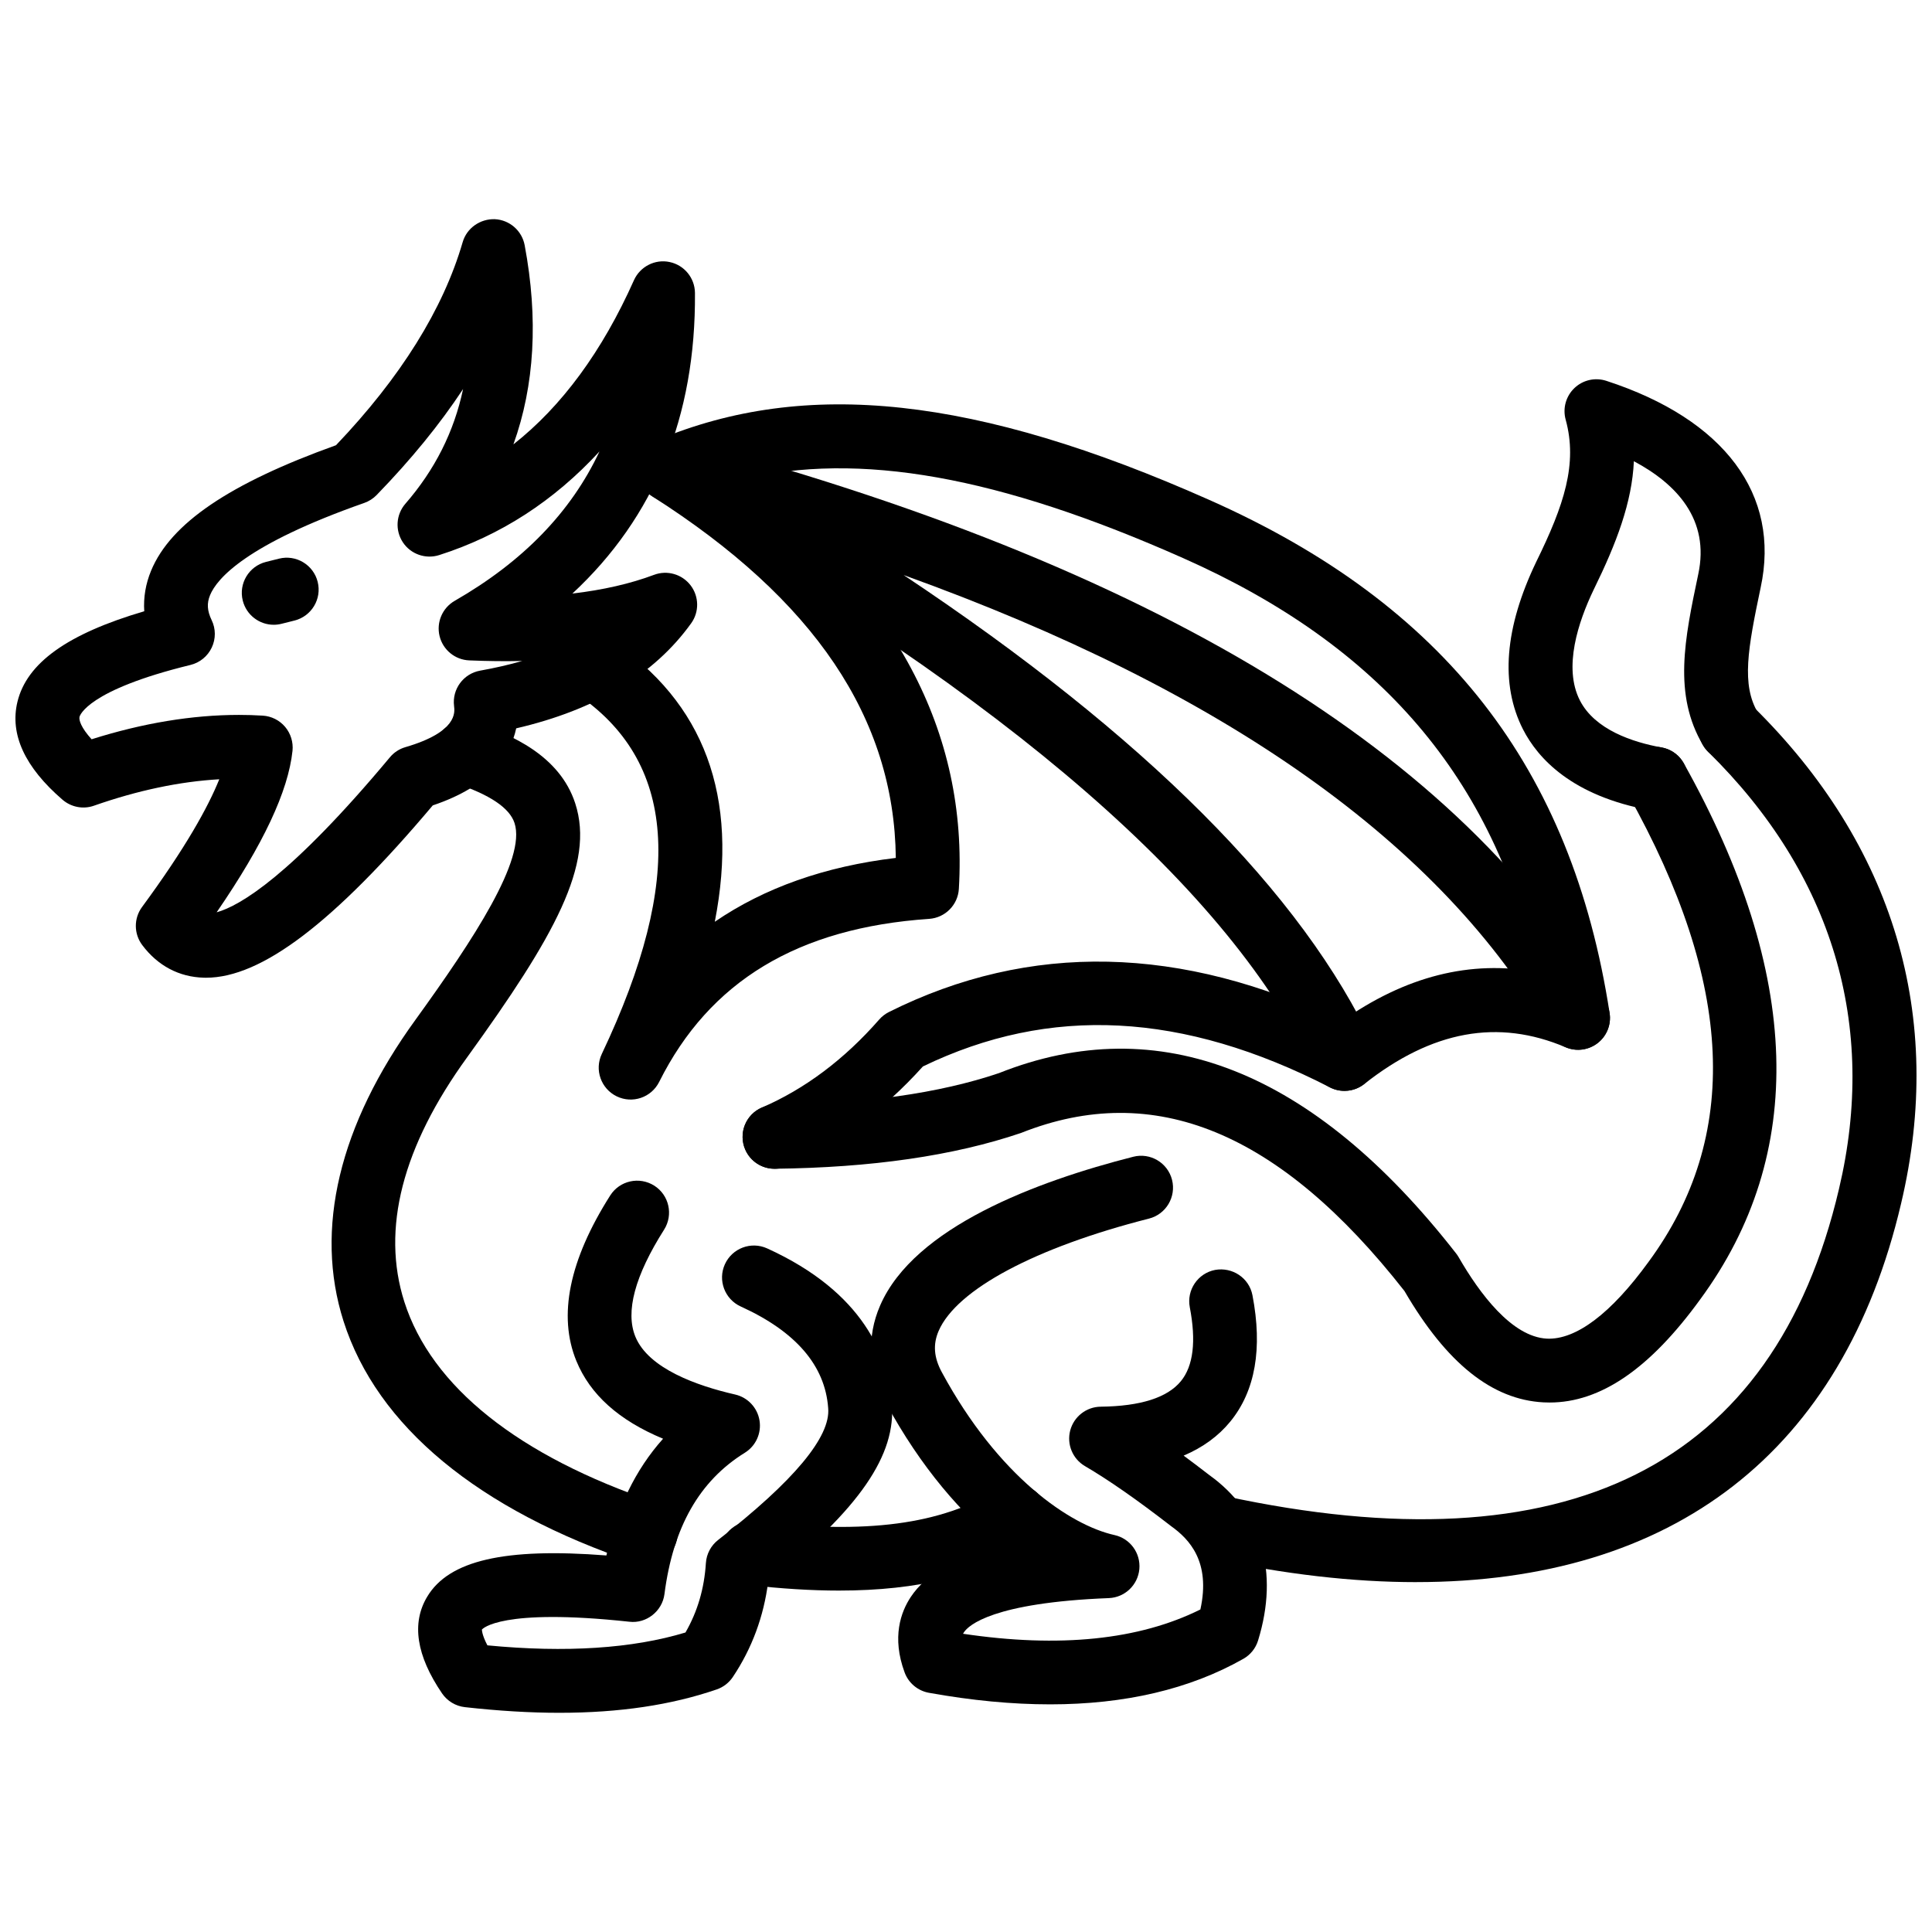 <?xml version="1.0" encoding="UTF-8"?>
<!-- Uploaded to: SVG Repo, www.svgrepo.com, Generator: SVG Repo Mixer Tools -->
<svg width="800px" height="800px" version="1.1" viewBox="144 144 512 512" xmlns="http://www.w3.org/2000/svg">
 <defs>
  <clipPath id="b">
   <path d="m148.09 202h180.91v202h-180.91z"/>
  </clipPath>
  <clipPath id="a">
   <path d="m458 328h193.9v236h-193.9z"/>
  </clipPath>
 </defs>
 <g clip-path="url(#b)">
  <path d="m198.6 403.11c-0.188 0-0.375 0-0.574-0.012-6.566-0.168-12.215-3.16-16.332-8.648-2.242-2.981-2.262-7.078-0.051-10.082 11.523-15.66 17.496-26.461 20.469-33.852-10.465 0.594-21.594 2.934-33.215 7.004-2.832 1.008-6.012 0.398-8.312-1.57-10.004-8.621-14.031-17.344-11.969-25.934 2.477-10.305 13.23-18.031 33.613-24.027-0.238-3.637 0.367-7.258 1.809-10.742 5.184-12.535 20.773-23.125 49.004-33.258 17.133-17.965 28.418-36.066 33.57-53.809 1.086-3.762 4.66-6.219 8.52-6.094 3.91 0.191 7.18 3.035 7.91 6.887 3.652 19.48 2.644 37.137-2.981 52.793 12.848-10.125 23.539-24.672 31.941-43.5 1.629-3.629 5.59-5.656 9.449-4.828 3.898 0.816 6.695 4.234 6.723 8.215 0.238 32.707-10.676 59.398-32.484 79.648 8.156-0.961 15.383-2.617 21.633-4.961 3.477-1.312 7.414-0.188 9.688 2.773 2.262 2.953 2.332 7.039 0.156 10.066-9.766 13.613-25.336 22.957-46.367 27.84-1.52 7.09-6.891 15.324-22.109 20.418-26.23 31.121-45.387 45.672-60.09 45.672zm8.727-69.652c2.121 0 4.215 0.062 6.289 0.191 2.301 0.137 4.453 1.215 5.945 2.977 1.48 1.758 2.191 4.055 1.957 6.344-1.137 10.719-7.723 24.773-20.105 42.801 6.211-1.734 19.707-9.688 45.906-41.07 1.066-1.289 2.508-2.231 4.117-2.699 13.754-4.016 13.113-9.199 12.895-10.902-0.555-4.457 2.477-8.574 6.902-9.371 3.969-0.711 7.691-1.566 11.168-2.566-4.465 0.109-9.152 0.051-14.051-0.152-3.762-0.156-6.961-2.781-7.859-6.438-0.887-3.652 0.742-7.465 4-9.34 18.07-10.383 30.809-23.484 38.379-39.59-12.055 13.094-26.246 22.285-42.488 27.465-3.586 1.137-7.543-0.23-9.629-3.406-2.082-3.164-1.809-7.332 0.672-10.195 7.82-9.004 12.906-19.082 15.297-30.406-6.172 9.359-13.785 18.688-22.906 28.086-0.91 0.938-2.023 1.652-3.258 2.09-31.34 11-39.07 20.035-40.887 24.438-0.898 2.168-0.77 4.148 0.414 6.621 1.117 2.297 1.125 4.973 0.031 7.277-1.086 2.309-3.16 4-5.637 4.606-27.41 6.691-29.336 13.469-29.406 13.754-0.199 0.824 0.387 2.848 3.199 5.945 13.59-4.293 26.684-6.457 39.055-6.457z"/>
 </g>
 <path d="m349.25 453.74c-3.269 0-6.379-1.914-7.762-5.106-1.855-4.285 0.117-9.262 4.402-11.117 11.414-4.926 21.871-12.777 31.102-23.324 0.723-0.828 1.598-1.5 2.578-1.996 37.285-18.641 77.57-17.773 119.82 2.559 17.004-12.066 34.383-16.449 51.938-13.141-11.492-51.469-41.559-86.527-93.734-109.69-48.855-21.703-85.914-28.406-117.31-20.801 40.859 30.371 60.301 66.793 57.824 108.45-0.258 4.246-3.625 7.641-7.871 7.934-34.785 2.371-58.199 16.508-71.547 43.207-2.074 4.148-7.09 5.856-11.266 3.82-4.168-2.035-5.926-7.039-3.941-11.227 22.098-46.555 19.789-77.848-7.059-95.664-3.898-2.582-4.957-7.832-2.379-11.719 2.578-3.891 7.84-4.953 11.719-2.371 24.914 16.523 34.145 41.566 27.668 74.719 13.184-9.016 29.199-14.672 47.969-16.918-0.414-37.059-21.574-68.453-64.496-95.785-2.656-1.695-4.148-4.719-3.879-7.856 0.266-3.137 2.25-5.863 5.152-7.078 39.426-16.496 84.543-11.602 146.29 15.84 62.344 27.676 96.066 70.891 106.1 136 0.473 3.031-0.742 6.074-3.16 7.957-2.43 1.875-5.668 2.309-8.5 1.105-17.922-7.613-35.391-4.434-53.371 9.746-2.598 2.055-6.16 2.379-9.094 0.887-38.914-20.004-74.223-21.82-107.86-5.551-10.625 11.809-22.719 20.695-35.973 26.422-1.094 0.48-2.231 0.707-3.356 0.707z"/>
 <path d="m292.28 597.91c-7.832 0-16.184-0.504-25.09-1.5-2.449-0.277-4.652-1.609-6.043-3.644-6.812-10.004-8.137-18.621-3.941-25.613 5.746-9.617 20.52-13.043 47.496-10.941 2.688-12.43 7.711-22.781 15.02-30.934-11.742-4.887-19.312-11.691-22.977-20.605-4.918-11.977-1.906-26.73 8.965-43.859 2.5-3.941 7.703-5.106 11.672-2.606 3.941 2.5 5.106 7.723 2.606 11.672-7.75 12.223-10.309 21.762-7.602 28.367 3.477 8.441 16.293 12.996 26.441 15.316 3.336 0.77 5.887 3.477 6.449 6.863 0.562 3.375-0.977 6.766-3.891 8.57-12.047 7.465-19.008 19.719-21.297 37.453-0.582 4.57-4.84 7.871-9.293 7.328-34.125-3.684-38.945 1.895-39.09 2.082 0.031 0-0.078 1.242 1.461 4.176 20.855 2.004 38.461 0.84 52.492-3.406 3.199-5.57 4.977-11.613 5.41-18.395 0.156-2.418 1.344-4.652 3.25-6.133 20.055-15.59 29.867-27.352 29.156-34.965-0.82-11.285-8.609-20.281-23.164-26.898-4.254-1.934-6.133-6.953-4.207-11.195 1.934-4.246 6.922-6.141 11.195-4.207 25.691 11.68 32.141 28.695 33.027 40.91 1.285 13.793-8.543 28.141-32.754 47.434-1.156 9.172-4.285 17.645-9.352 25.227-1.027 1.539-2.527 2.707-4.277 3.309-12.023 4.133-25.789 6.195-41.664 6.195z"/>
 <path d="m422.25 595.67c-10.012 0-20.715-1.016-32.082-3.062-2.941-0.531-5.391-2.578-6.43-5.383-3.457-9.34-1.008-16.055 1.648-20.043 4.188-6.269 12.035-10.676 24.121-13.398-10.547-8.402-21.426-20.805-30.727-37.984-4.652-8.512-5.184-17.457-1.52-25.859 9.023-20.746 41.453-32.871 67.066-39.387 4.504-1.156 9.125 1.578 10.277 6.113 1.145 4.523-1.59 9.125-6.113 10.277-30.125 7.664-50.961 18.789-55.73 29.742-1.559 3.586-1.285 7.09 0.867 11.031 14.969 27.648 33.988 40.484 45.727 43.09 4.148 0.918 6.961 4.777 6.586 9.016-0.387 4.227-3.84 7.523-8.086 7.691-30.836 1.215-37.188 7.238-38.398 9.055-0.07 0.098-0.148 0.227-0.238 0.395 25.562 3.812 46.656 1.641 62.898-6.438 2.793-12.707-2.973-18.652-7.742-22.07-9.203-7.121-16.598-12.262-22.84-15.918-3.277-1.914-4.879-5.785-3.91-9.461 0.977-3.672 4.285-6.25 8.078-6.289 10.535-0.117 17.684-2.398 21.258-6.773 3.289-4.019 4.078-10.605 2.352-19.57-0.879-4.582 2.121-9.016 6.703-9.902 4.59-0.82 9.016 2.113 9.902 6.703 2.715 14.121 0.75 25.375-5.856 33.465-3.168 3.879-7.309 6.891-12.383 9.043 2.172 1.609 4.434 3.316 6.793 5.144 13.875 9.941 18.555 25.582 12.934 43.852-0.633 2.062-2.035 3.812-3.922 4.867-14.188 8.035-31.348 12.055-51.234 12.055z"/>
 <path d="m315.14 558.64c-0.898 0-1.809-0.148-2.707-0.453-41.758-14.09-68.516-36.238-77.395-64.062-7.766-24.352-1.172-51.98 19.09-79.902 15.453-21.387 29.348-42.523 26.227-52.109-1.305-4.008-6.586-7.559-15.719-10.555-4.434-1.453-6.852-6.231-5.402-10.668 1.473-4.43 6.219-6.836 10.676-5.394 9.41 3.086 22.395 8.66 26.531 21.398 5.242 16.125-5.531 35.305-28.613 67.258-17.219 23.738-22.828 45.551-16.676 64.832 7.18 22.492 30.246 40.887 66.699 53.191 4.422 1.492 6.805 6.289 5.301 10.715-1.188 3.519-4.484 5.75-8.012 5.75z"/>
 <path d="m366.4 565.52c-7.426 0-15.434-0.504-24.141-1.5-4.633-0.531-7.969-4.731-7.434-9.371 0.531-4.633 4.711-7.977 9.371-7.434 29.652 3.398 48.984 0.848 64.598-8.582 4.008-2.438 9.191-1.125 11.613 2.863 2.41 4 1.125 9.203-2.863 11.613-13.902 8.379-30.191 12.41-51.145 12.41z"/>
 <g clip-path="url(#a)">
  <path d="m519.28 563.28c-16.738 0-34.855-2.074-54.309-6.281-4.562-0.988-7.465-5.488-6.477-10.051 0.988-4.562 5.5-7.453 10.051-6.477 90.762 19.609 145.54-7.762 162.8-81.371 10.289-43.406-1.699-83.461-34.668-115.85-3.328-3.273-3.375-8.629-0.109-11.957 3.289-3.324 8.629-3.371 11.957-0.109 37.422 36.766 51 82.336 39.277 131.79-15.43 65.801-60.355 100.3-128.53 100.3z"/>
 </g>
 <path d="m554.66 515.68c-0.531 0-1.078-0.012-1.609-0.039-13.645-0.711-25.703-10.367-36.852-29.504-33.09-42.223-66.344-55.926-101.63-41.887-17.832 6.055-39.645 9.191-65.219 9.48h-0.098c-4.633 0-8.402-3.723-8.453-8.352-0.059-4.672 3.691-8.5 8.352-8.551 23.797-0.266 43.84-3.109 59.582-8.441 42.352-16.836 83.238-0.801 121.16 47.801 0.246 0.316 0.465 0.641 0.66 0.977 5.519 9.578 14.062 21.102 23.391 21.594 7.711 0.336 16.984-6.637 26.926-20.332 24.449-33.207 22.672-73.719-5.402-123.89-2.281-4.074-0.828-9.227 3.25-11.504 4.078-2.305 9.223-0.824 11.504 3.25 31.223 55.777 32.664 103.6 4.305 142.13-13.297 18.312-26.363 27.27-39.859 27.27z"/>
 <path d="m582.85 358.86c-0.504 0-1.008-0.043-1.52-0.137-20.754-3.773-29.789-13.746-33.719-21.441-6.082-11.941-4.898-26.891 3.523-44.422 7.375-15.012 11-25.953 7.781-37.664-0.82-2.996 0.07-6.207 2.32-8.352 2.25-2.152 5.5-2.883 8.453-1.922 31.332 10.199 46.23 30.18 40.898 54.82-3.406 16.184-5.125 25.73-0.711 33.156 2.391 4.019 1.066 9.203-2.953 11.586-4 2.383-9.191 1.078-11.582-2.949-7.996-13.457-4.887-28.227-1.293-45.32 3.148-14.555-5.785-23.973-17.051-29.988-0.504 10.91-4.57 21.648-10.645 34.02-4.109 8.547-8.117 20.641-3.672 29.352 3.969 7.785 13.98 11.09 21.672 12.484 4.59 0.836 7.641 5.238 6.805 9.828-0.746 4.086-4.301 6.949-8.309 6.949z"/>
 <path d="m500.3 433.09c-3.188 0.012-6.242-1.809-7.672-4.887-22.402-48.121-81.391-99.402-175.34-152.41-3.703-2.094-5.273-6.606-3.672-10.551 1.59-3.934 5.844-6.074 9.992-4.992 125.5 33.121 208.25 83.355 245.93 149.3 2.32 4.059 0.91 9.223-3.141 11.531-4.047 2.332-9.211 0.91-11.531-3.141-28.664-50.156-86.191-90.902-171.39-121.54 63.953 42.57 105.73 84.367 124.48 124.67 1.977 4.227 0.137 9.262-4.098 11.227-1.16 0.543-2.363 0.789-3.559 0.789z"/>
 <path d="m216.53 309.57c-3.781 0-7.227-2.562-8.195-6.402-1.137-4.527 1.621-9.117 6.152-10.254l3.445-0.863c4.523-1.137 9.125 1.613 10.258 6.148 1.137 4.527-1.621 9.117-6.152 10.254l-3.445 0.863c-0.688 0.172-1.379 0.254-2.062 0.254z"/>
</svg>
